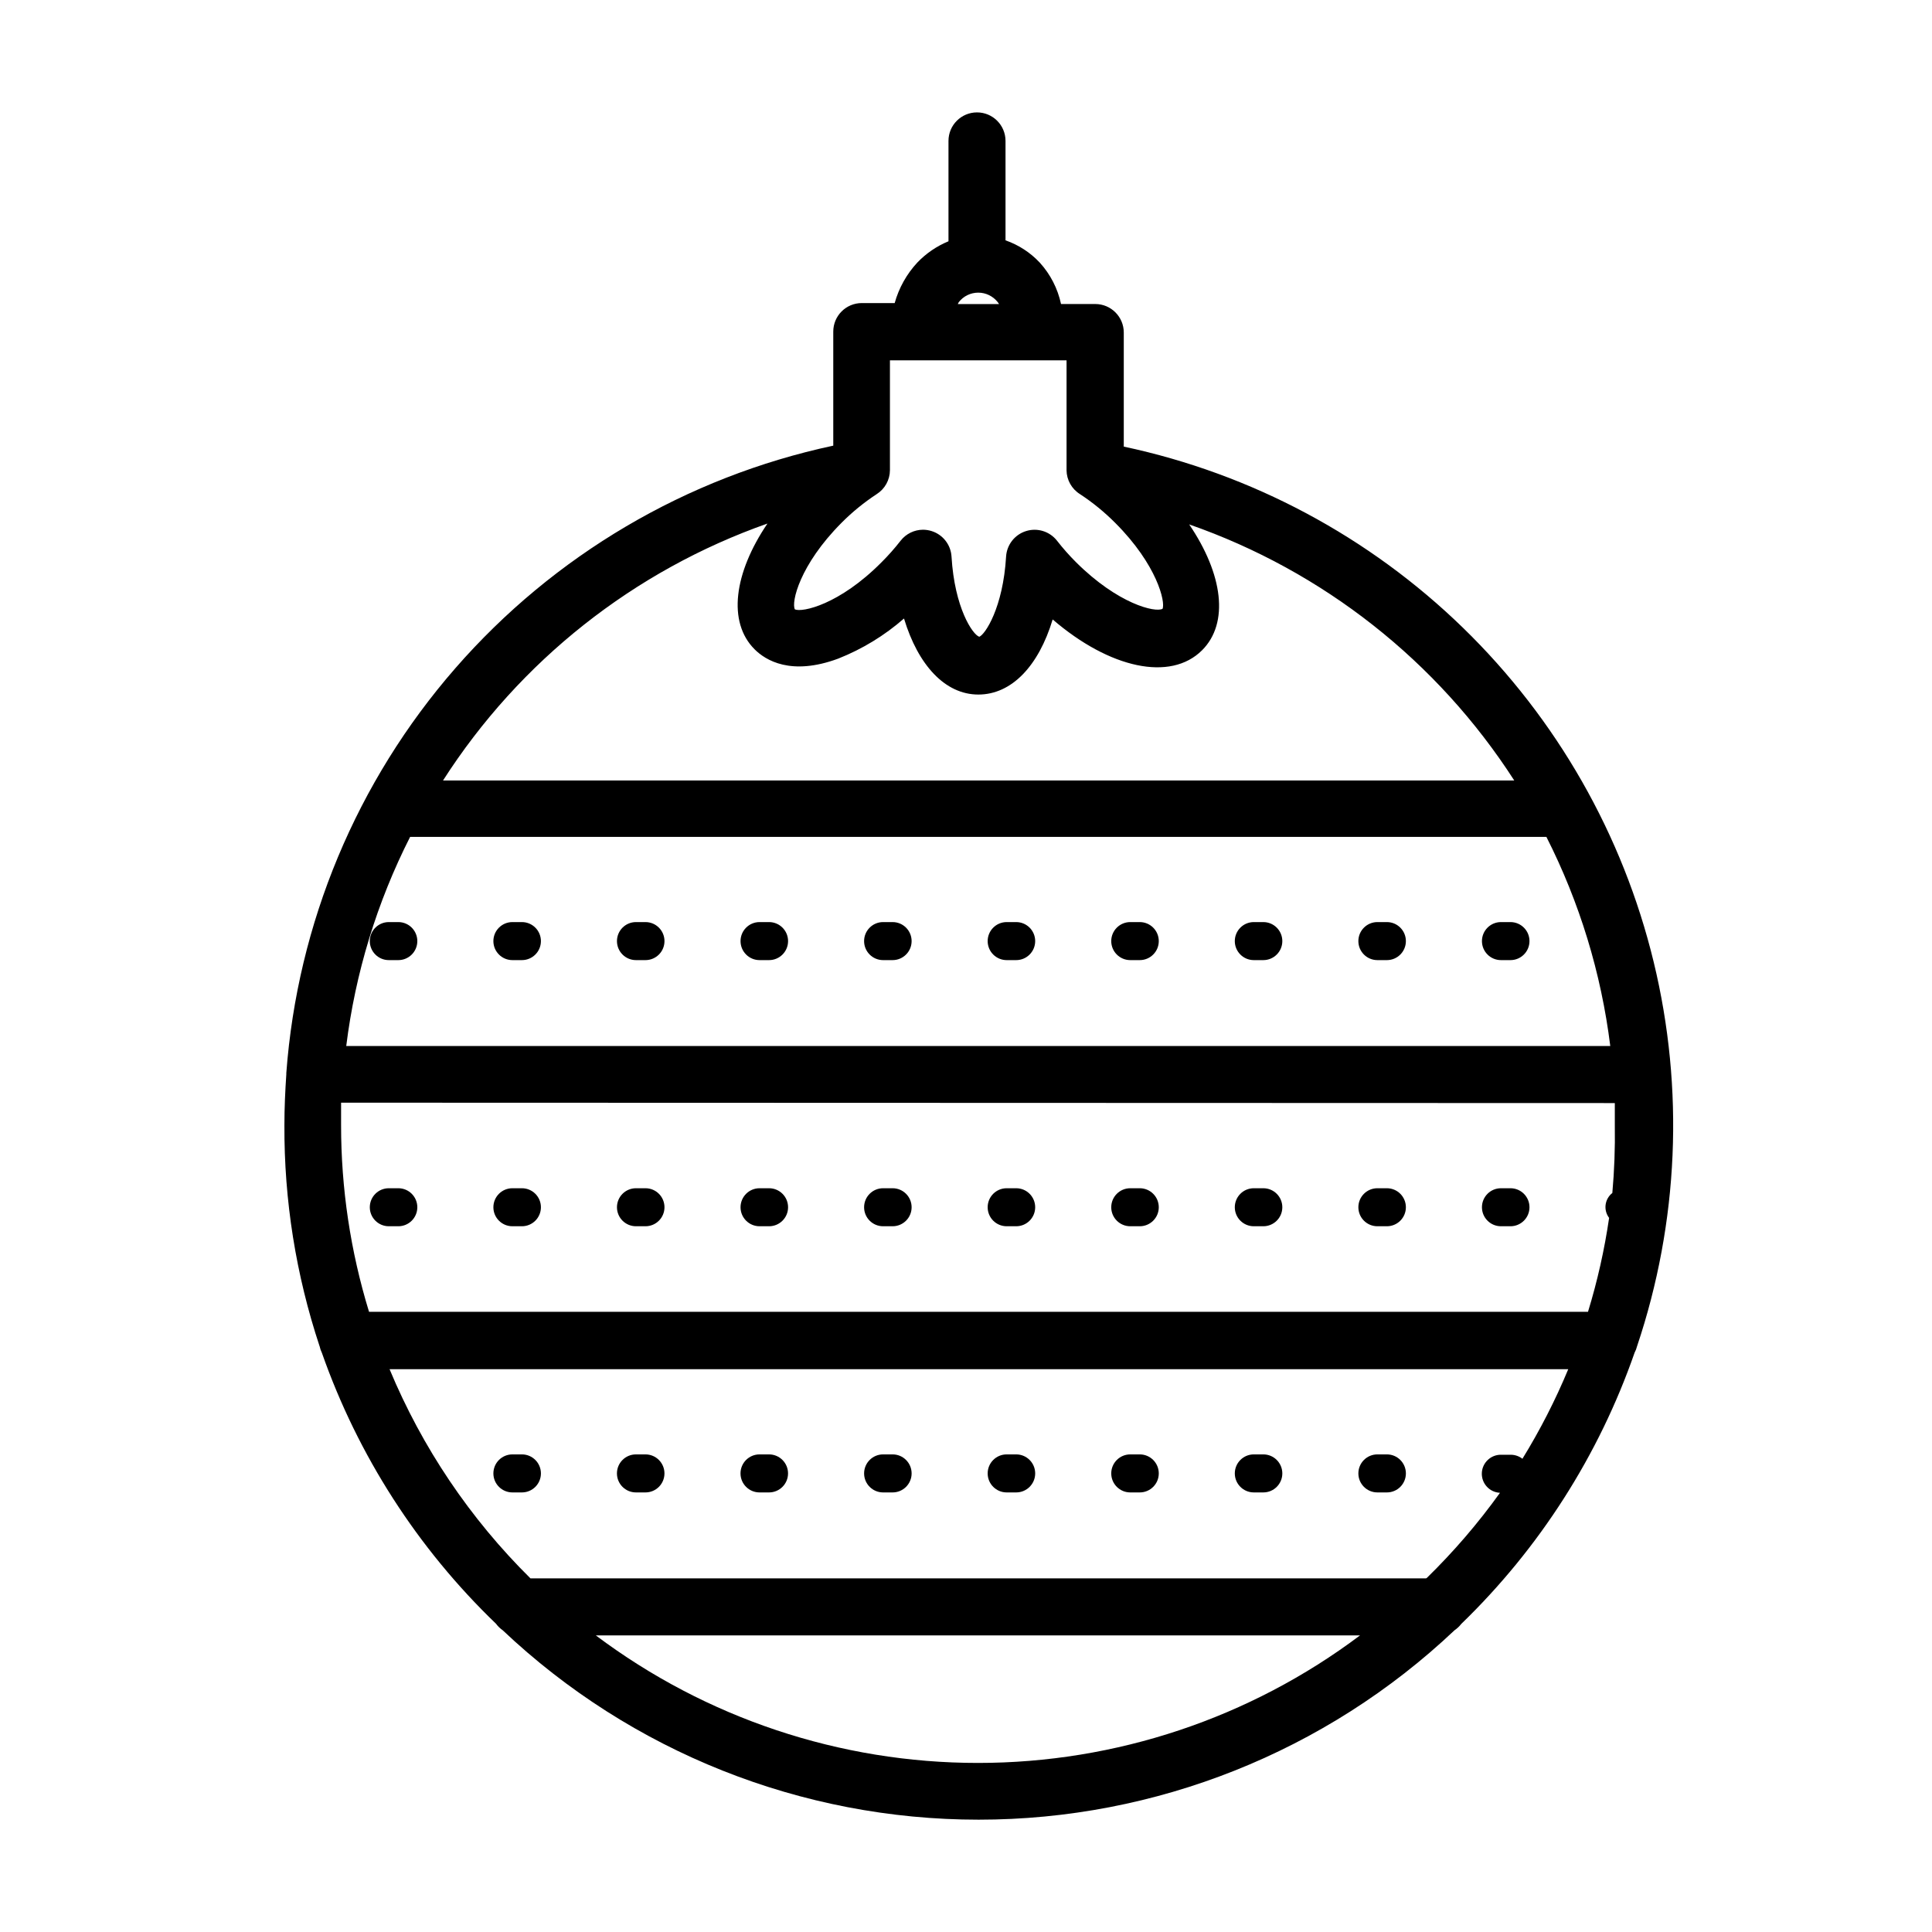 <?xml version="1.0" encoding="UTF-8"?>
<!-- Uploaded to: ICON Repo, www.iconrepo.com, Generator: ICON Repo Mixer Tools -->
<svg fill="#000000" width="800px" height="800px" version="1.1" viewBox="144 144 512 512" xmlns="http://www.w3.org/2000/svg">
 <g>
  <path d="m228.7 500.76c0.129 0.609 0.332 1.203 0.605 1.762 9.555 27.211 25.363 51.801 46.148 71.793 0.488 0.664 1.086 1.242 1.762 1.715 34.082 32.238 79.215 50.203 126.13 50.203 46.914 0 92.047-17.965 126.13-50.203 0.676-0.457 1.27-1.02 1.766-1.664 20.723-20.043 36.461-44.668 45.945-71.895 0.289-0.543 0.508-1.117 0.656-1.711 11.031-32.855 12.559-68.156 4.398-101.84-8.16-33.684-25.672-64.375-50.516-88.535-24.848-24.164-56.016-40.812-89.91-48.027v-30.23c0-4.172-3.387-7.559-7.559-7.559h-9.07c-0.875-4.094-2.82-7.883-5.641-10.98-2.504-2.668-5.613-4.691-9.07-5.894v-26.352c0-4.172-3.383-7.555-7.555-7.555-4.176 0-7.559 3.383-7.559 7.555v26.602c-3.117 1.281-5.934 3.207-8.262 5.644-2.828 3.047-4.883 6.727-5.996 10.73h-8.715c-4.176 0-7.559 3.383-7.559 7.559v30.23-0.004c-38.883 8.32-74.027 29.02-100.16 58.992-26.133 29.973-41.848 67.609-44.789 107.27v0.352c-0.301 4.434-0.504 8.918-0.504 13.453-0.098 19.906 3.051 39.699 9.32 58.594zm23.832-134.97h301.28v-0.004c8.801 17.355 14.527 36.109 16.926 55.418h-334.98c2.402-19.348 8.145-38.133 16.977-55.52zm319.41 70.535v5.945-0.004c0.094 5.969-0.125 11.938-0.656 17.883-2.043 1.598-2.426 4.539-0.855 6.602-1.23 8.426-3.098 16.746-5.594 24.887h-323.04c-4.918-16.031-7.414-32.703-7.406-49.473v-5.945zm-270.04 141.07h202.53v-0.004c-29.199 21.941-64.738 33.805-101.27 33.805s-72.062-11.863-101.27-33.805zm220.01-15.113-237.34-0.004c-15.996-15.816-28.688-34.652-37.332-55.422h312.36c-3.414 8.219-7.473 16.152-12.141 23.73-0.852-0.66-1.895-1.031-2.973-1.059h-2.519c-2.781-0.125-5.141 2.031-5.266 4.812s2.027 5.141 4.812 5.266c-5.797 8.074-12.285 15.625-19.398 22.57zm-123.83-338.21c1.238-1.59 3.144-2.519 5.164-2.519 2.016 0 3.922 0.93 5.164 2.519l0.352 0.504h-10.934zm-18.238 15.418h46.805v29.121h-0.004c0.027 2.59 1.379 4.984 3.578 6.348 3.359 2.207 6.484 4.758 9.32 7.606 11.133 11.133 13.352 21.008 12.543 22.773-1.914 1.059-11.789-1.258-22.922-12.344-1.793-1.789-3.477-3.691-5.035-5.691-1.934-2.477-5.195-3.5-8.195-2.57-3.004 0.926-5.113 3.617-5.309 6.75-0.805 13.602-5.594 20.707-7.106 21.262-1.762-0.555-6.551-7.656-7.356-21.262-0.191-3.129-2.297-5.816-5.289-6.75-0.734-0.23-1.496-0.348-2.266-0.352-2.328 0.008-4.519 1.086-5.945 2.922-1.559 2-3.242 3.902-5.039 5.691-11.184 11.285-21.059 13.352-22.973 12.496-1.008-1.863 1.258-11.789 12.344-22.922v-0.004c2.836-2.852 5.957-5.398 9.32-7.606 2.18-1.375 3.512-3.769 3.527-6.348zm-32.445 43.227c-8.918 13.148-10.629 26.148-3.426 33.352 2.922 2.922 9.672 7.106 22.168 2.469h-0.004c6.375-2.519 12.273-6.117 17.434-10.629 3.727 12.344 10.883 20.152 19.699 20.152 8.816 0 15.973-7.559 19.699-19.902 15.113 13 31.234 16.523 39.598 8.16 7.203-7.203 5.543-20.152-3.426-33.352v0.004c35.484 12.375 65.812 36.262 86.152 67.863h-283.89c20.285-31.664 50.574-55.637 86.051-68.117z"/>
  <path d="m312.54 398.44h2.519-0.004c2.785 0 5.039-2.258 5.039-5.039s-2.254-5.039-5.039-5.039h-2.519 0.004c-2.785 0-5.039 2.258-5.039 5.039s2.254 5.039 5.039 5.039z"/>
  <path d="m345.29 398.44h2.519c2.781 0 5.039-2.258 5.039-5.039s-2.258-5.039-5.039-5.039h-2.519c-2.781 0-5.039 2.258-5.039 5.039s2.258 5.039 5.039 5.039z"/>
  <path d="m247.04 398.44h2.519c2.781 0 5.035-2.258 5.035-5.039s-2.254-5.039-5.035-5.039h-2.519c-2.785 0-5.039 2.258-5.039 5.039s2.254 5.039 5.039 5.039z"/>
  <path d="m378.03 398.44h2.519c2.781 0 5.039-2.258 5.039-5.039s-2.258-5.039-5.039-5.039h-2.519c-2.781 0-5.035 2.258-5.035 5.039s2.254 5.039 5.035 5.039z"/>
  <path d="m279.79 398.44h2.519c2.781 0 5.039-2.258 5.039-5.039s-2.258-5.039-5.039-5.039h-2.519c-2.781 0-5.039 2.258-5.039 5.039s2.258 5.039 5.039 5.039z"/>
  <path d="m541.77 398.44h2.519c2.781 0 5.039-2.258 5.039-5.039s-2.258-5.039-5.039-5.039h-2.519c-2.781 0-5.039 2.258-5.039 5.039s2.258 5.039 5.039 5.039z"/>
  <path d="m509.02 398.44h2.519c2.781 0 5.035-2.258 5.035-5.039s-2.254-5.039-5.035-5.039h-2.519c-2.781 0-5.039 2.258-5.039 5.039s2.258 5.039 5.039 5.039z"/>
  <path d="m476.27 398.44h2.519c2.785 0 5.039-2.258 5.039-5.039s-2.254-5.039-5.039-5.039h-2.519c-2.781 0-5.035 2.258-5.035 5.039s2.254 5.039 5.035 5.039z"/>
  <path d="m443.53 398.44h2.519c2.781 0 5.039-2.258 5.039-5.039s-2.258-5.039-5.039-5.039h-2.519c-2.781 0-5.039 2.258-5.039 5.039s2.258 5.039 5.039 5.039z"/>
  <path d="m410.78 398.44h2.519c2.781 0 5.035-2.258 5.035-5.039s-2.254-5.039-5.035-5.039h-2.519c-2.785 0-5.039 2.258-5.039 5.039s2.254 5.039 5.039 5.039z"/>
  <path d="m541.77 468.97h2.519c2.781 0 5.039-2.254 5.039-5.035 0-2.785-2.258-5.039-5.039-5.039h-2.519c-2.781 0-5.039 2.254-5.039 5.039 0 2.781 2.258 5.035 5.039 5.035z"/>
  <path d="m509.02 468.97h2.519c2.781 0 5.035-2.254 5.035-5.035 0-2.785-2.254-5.039-5.035-5.039h-2.519c-2.781 0-5.039 2.254-5.039 5.039 0 2.781 2.258 5.035 5.039 5.035z"/>
  <path d="m476.27 468.97h2.519c2.785 0 5.039-2.254 5.039-5.035 0-2.785-2.254-5.039-5.039-5.039h-2.519c-2.781 0-5.035 2.254-5.035 5.039 0 2.781 2.254 5.035 5.035 5.035z"/>
  <path d="m443.53 468.97h2.519c2.781 0 5.039-2.254 5.039-5.035 0-2.785-2.258-5.039-5.039-5.039h-2.519c-2.781 0-5.039 2.254-5.039 5.039 0 2.781 2.258 5.035 5.039 5.035z"/>
  <path d="m410.78 468.97h2.519c2.781 0 5.035-2.254 5.035-5.035 0-2.785-2.254-5.039-5.035-5.039h-2.519c-2.785 0-5.039 2.254-5.039 5.039 0 2.781 2.254 5.035 5.039 5.035z"/>
  <path d="m378.03 468.97h2.519c2.781 0 5.039-2.254 5.039-5.035 0-2.785-2.258-5.039-5.039-5.039h-2.519c-2.781 0-5.035 2.254-5.035 5.039 0 2.781 2.254 5.035 5.035 5.035z"/>
  <path d="m345.29 468.97h2.519c2.781 0 5.039-2.254 5.039-5.035 0-2.785-2.258-5.039-5.039-5.039h-2.519c-2.781 0-5.039 2.254-5.039 5.039 0 2.781 2.258 5.035 5.039 5.035z"/>
  <path d="m312.54 468.97h2.519-0.004c2.785 0 5.039-2.254 5.039-5.035 0-2.785-2.254-5.039-5.039-5.039h-2.519 0.004c-2.785 0-5.039 2.254-5.039 5.039 0 2.781 2.254 5.035 5.039 5.035z"/>
  <path d="m279.79 468.97h2.519c2.781 0 5.039-2.254 5.039-5.035 0-2.785-2.258-5.039-5.039-5.039h-2.519c-2.781 0-5.039 2.254-5.039 5.039 0 2.781 2.258 5.035 5.039 5.035z"/>
  <path d="m247.04 468.97h2.519c2.781 0 5.035-2.254 5.035-5.035 0-2.785-2.254-5.039-5.035-5.039h-2.519c-2.785 0-5.039 2.254-5.039 5.039 0 2.781 2.254 5.035 5.039 5.035z"/>
  <path d="m511.54 529.43h-2.519c-2.781 0-5.039 2.258-5.039 5.039s2.258 5.039 5.039 5.039h2.519c2.781 0 5.035-2.258 5.035-5.039s-2.254-5.039-5.035-5.039z"/>
  <path d="m478.79 529.43h-2.519c-2.781 0-5.035 2.258-5.035 5.039s2.254 5.039 5.035 5.039h2.519c2.785 0 5.039-2.258 5.039-5.039s-2.254-5.039-5.039-5.039z"/>
  <path d="m446.05 529.43h-2.519c-2.781 0-5.039 2.258-5.039 5.039s2.258 5.039 5.039 5.039h2.519c2.781 0 5.039-2.258 5.039-5.039s-2.258-5.039-5.039-5.039z"/>
  <path d="m413.3 529.43h-2.519c-2.785 0-5.039 2.258-5.039 5.039s2.254 5.039 5.039 5.039h2.519c2.781 0 5.035-2.258 5.035-5.039s-2.254-5.039-5.035-5.039z"/>
  <path d="m380.55 529.43h-2.519c-2.781 0-5.035 2.258-5.035 5.039s2.254 5.039 5.035 5.039h2.519c2.781 0 5.039-2.258 5.039-5.039s-2.258-5.039-5.039-5.039z"/>
  <path d="m347.8 529.43h-2.519c-2.781 0-5.039 2.258-5.039 5.039s2.258 5.039 5.039 5.039h2.519c2.781 0 5.039-2.258 5.039-5.039s-2.258-5.039-5.039-5.039z"/>
  <path d="m315.05 529.43h-2.519 0.004c-2.785 0-5.039 2.258-5.039 5.039s2.254 5.039 5.039 5.039h2.519-0.004c2.785 0 5.039-2.258 5.039-5.039s-2.254-5.039-5.039-5.039z"/>
  <path d="m282.31 529.43h-2.519c-2.781 0-5.039 2.258-5.039 5.039s2.258 5.039 5.039 5.039h2.519c2.781 0 5.039-2.258 5.039-5.039s-2.258-5.039-5.039-5.039z"/>
 </g>
</svg>